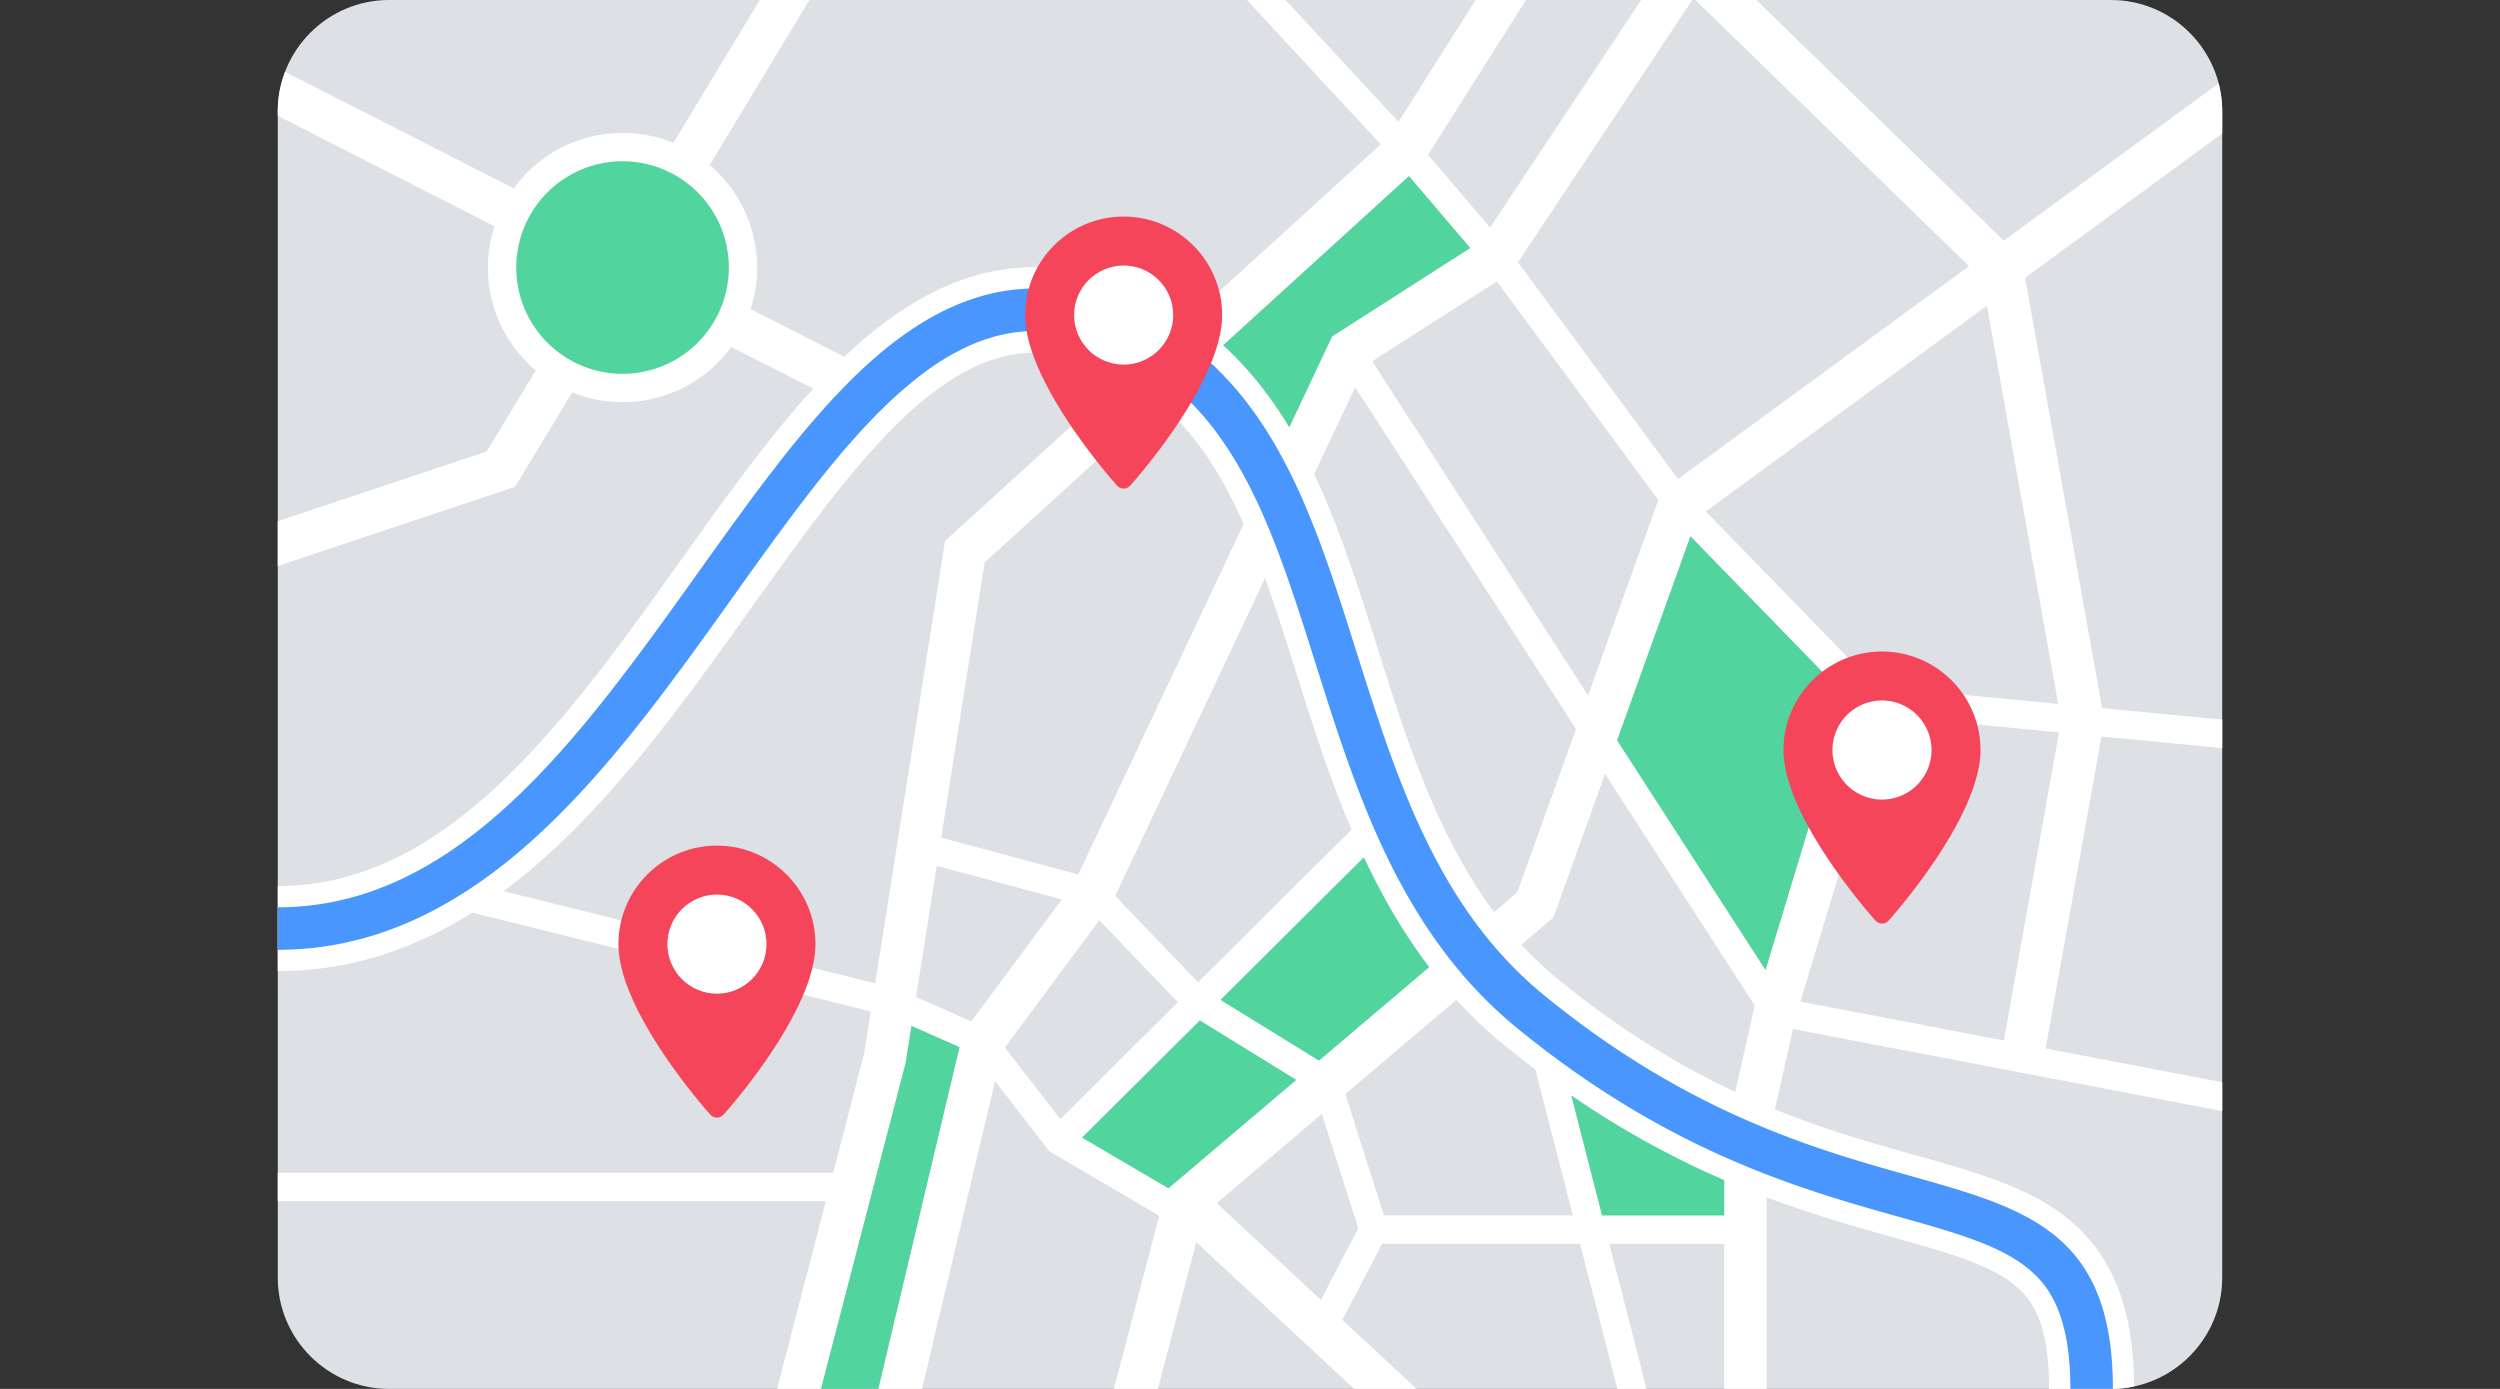 <svg id="Слой_1" xmlns="http://www.w3.org/2000/svg" viewBox="0 0 180 100">
  <rect x="0" y="0" width="180" height="100" fill="#333333" stroke="none"/>
  <g id="_x35_--3">
    <path fill="#DDE0E4" d="M152 100H28c-4.4 0-8-3.6-8-8V8c0-4.4 3.6-8 8-8h124c4.4 0 8 3.6 8 8v84c0 4.4-3.6 8-8 8z"/>
    <path fill="#FFF" d="M148.971 87.816c-2.813-2.321-6.612-3.389-11.012-4.625-3.066-.862-6.462-1.816-10.168-3.321l1.307-5.78L160 79.997v-2.078l-12.714-2.43 4.02-22.46 8.694.834v-2.05l-8.647-.83-5.545-30.984L160 9.61V8c0-.688-.097-1.353-.263-1.991l-15.465 11.32L126.457 0h-4.391l19.7 19.162-20.944 15.33-11.527-15.609L121.844 0h-3.675l-10.885 16.383-4.466-5.237L109.868 0h-3.622l-5.552 8.775L92.557 0h-2.783l9.637 10.393-13.783 12.549c-1.894-1.281-4.075-2.319-6.616-3.048a16.356 16.356 0 0 0-4.531-.659c-4.262 0-8.402 1.794-12.548 5.418-.383.334-.761.681-1.137 1.039l-6.751-3.44a9.675 9.675 0 0 0-2.949-10.372L58.28 0h-3.577l-6.221 10.287a9.689 9.689 0 0 0-11.493 3.273l-16.46-8.387A7.91 7.91 0 0 0 20 8v.339l15.598 7.948a9.677 9.677 0 0 0 2.978 10.382l-3.527 5.834L20 37.527v3.227l17.086-5.705 4.11-6.797a9.688 9.688 0 0 0 11.455-3.276l5.904 3.008c-3.246 3.548-6.317 7.848-9.521 12.333C40.79 51.86 32.266 63.795 20 63.795v6.122c5.252 0 9.861-1.607 14.002-4.207l28.691 7.112-.485 3.07-2.22 8.551H20v2.041h39.458L55.949 100h3.163l6.097-23.482.012-.074.407-2.579 3.456 1.531L63.238 100h3.146l5.263-22.154 3.915 5.054 7.903 4.632L80.199 100h3.165l2.767-10.564L97.5 100h4.497l-5.346-4.967 2.865-5.481h14.249l2.68 10.448h2.107l-2.68-10.448h8.269V100h3.061V86.209c3.362 1.264 6.417 2.123 9.1 2.876 3.886 1.092 6.955 1.954 8.771 3.452 1.218 1.005 2.463 2.678 2.463 7.463H152c.566 0 1.119-.062 1.653-.175-.032-5.574-1.518-9.398-4.682-12.009zm-4.692-12.903l-14.651-2.801 6.226-20.568 12.394 1.19-3.969 22.179zm-1.221-52.902l5.131 28.668-13.117-1.259-12.253-12.595 20.239-14.814zm-35.279-1.748L119.4 36l-5.058 14.069-15.545-24.056 8.982-5.75zm-9.582 41.463c1.289 2.753 2.815 5.427 4.704 7.907l-7.936 6.732-7.088-4.374 10.32-10.265zm-11.94 8.998l-5.963-6.222 10.791-22.873c.762 2.123 1.47 4.367 2.2 6.679 1.17 3.708 2.403 7.614 4.022 11.424l-11.05 10.992zm12.867-24.259c-1.326-4.201-2.669-8.456-4.503-12.33l2.952-6.257 15.901 24.607-4.232 11.77-1.666 1.413c-4.145-5.557-6.326-12.467-8.452-19.203zm2.321-33.784l4.414 5.176-9.948 6.368-3.085 6.539c-1.317-2.188-2.869-4.188-4.758-5.904l13.377-12.179zM89.542 37.727L77.635 62.965l-9.868-2.655 3.128-19.815 12.601-11.472c2.633 2.219 4.504 5.217 6.046 8.704zm-26.53 33.072l-26.756-6.632c6.951-5.158 12.562-13.014 17.76-20.291 7.883-11.038 14.691-20.57 23.308-18.097 1.312.377 2.499.869 3.58 1.465L68.039 38.956l-5.027 31.843zm6.923 2.742l-3.979-1.763 1.49-9.441 9.005 2.422-6.516 8.782zm2.416 1.881l6.8-9.164 5.658 5.905-8.462 8.418-3.996-5.159zm11.781 10.134l-6.224-3.648 8.482-8.437 6.939 4.283-9.197 7.802zm10.97 8.036l-7.498-6.967 7.573-6.424 2.621 8.235-2.696 5.156zm4.543-6.081l-2.782-8.741 7.998-6.785a32.04 32.04 0 0 0 3.358 3.188c.783.642 1.56 1.252 2.329 1.833l2.695 10.505H99.645zm24.497 0h-8.793l-2.217-8.641a64.637 64.637 0 0 0 11.009 6.102v2.539zm2.197-15.096l-1.404 6.206c-3.963-1.86-8.247-4.422-12.834-8.183a26.114 26.114 0 0 1-2.568-2.417l2.313-1.962 3.718-10.34 10.779 16.682-.004.014zm.779-2.575l-10.686-16.537 5.281-14.688 11.331 11.647-5.926 19.578z"/>
    <path fill="#4996FF" d="M74.517 20.774c-3.908 0-7.726 1.665-11.577 5.031-4.421 3.864-8.424 9.469-12.662 15.402C41.81 53.064 33.053 65.326 20 65.326v3.061c6.592 0 12.743-2.723 18.804-8.324 5.204-4.809 9.658-11.046 13.966-17.077 4.131-5.784 8.033-11.248 12.185-14.877 4.392-3.838 8.456-5.046 12.791-3.802 10.524 3.02 13.524 12.529 16.999 23.539 1.459 4.625 2.969 9.407 5.144 13.895 2.501 5.16 5.543 9.166 9.301 12.247 10.924 8.958 20.52 11.653 27.527 13.622 4.059 1.141 7.266 2.041 9.331 3.746 1.406 1.16 3.019 3.191 3.019 8.643h3.061c0-11.239-6.117-12.957-14.584-15.336-6.746-1.895-15.985-4.491-26.414-13.042-7.652-6.274-10.608-15.64-13.466-24.697-1.788-5.664-3.476-11.014-6.233-15.527-3.165-5.18-7.365-8.462-12.841-10.033a14.72 14.72 0 0 0-4.073-.59z"/>
    <path fill="#52D49F" d="M52.477 19.263a7.653 7.653 0 1 1-15.306 0 7.653 7.653 0 0 1 15.306 0zm35.4 52.728l7.088 4.374 7.936-6.732c-1.889-2.48-3.414-5.154-4.704-7.907l-10.32 10.265zm-9.97 9.917l6.224 3.648 9.197-7.802-6.939-4.283-8.482 8.437zm37.442 5.603h8.793v-2.538a64.6 64.6 0 0 1-11.009-6.102l2.216 8.64zm6.364-48.896l-5.281 14.688 10.686 16.537 5.926-19.578-11.331-11.647zM88.068 24.86c1.89 1.716 3.441 3.716 4.758 5.904l3.085-6.539 9.948-6.368-4.414-5.176L88.068 24.86zM65.22 76.444l-.012.074L59.112 100h4.127l5.844-24.604-3.456-1.531-.407 2.579z"/>
    <path fill="#F4455A" d="M80.428 34.963c-.27-.301-6.617-7.425-6.617-12.278 0-3.91 3.181-7.092 7.092-7.092s7.092 3.181 7.092 7.092c0 4.853-6.346 11.977-6.617 12.278a.638.638 0 0 1-.95 0z"/>
    <path fill="#FFF" d="M80.903 26.253c-1.967 0-3.568-1.601-3.568-3.568s1.601-3.568 3.568-3.568 3.568 1.601 3.568 3.568-1.6 3.568-3.568 3.568z"/>
    <g>
      <path fill="#F4455A" d="M51.145 80.255c-.27-.301-6.617-7.425-6.617-12.278 0-3.91 3.181-7.092 7.092-7.092s7.092 3.181 7.092 7.092c0 4.853-6.346 11.977-6.617 12.278a.638.638 0 0 1-.95 0z"/>
      <path fill="#FFF" d="M51.62 71.545c-1.967 0-3.568-1.601-3.568-3.568s1.601-3.568 3.568-3.568 3.568 1.601 3.568 3.568-1.6 3.568-3.568 3.568z"/>
    </g>
    <g>
      <path fill="#F4455A" d="M135.029 66.28c-.27-.301-6.617-7.425-6.617-12.278 0-3.91 3.181-7.092 7.092-7.092 3.91 0 7.092 3.181 7.092 7.092 0 4.853-6.346 11.977-6.617 12.278a.638.638 0 0 1-.95 0z"/>
      <path fill="#FFF" d="M135.504 57.57a3.573 3.573 0 0 1-3.568-3.568 3.573 3.573 0 0 1 3.568-3.568 3.573 3.573 0 0 1 3.568 3.568 3.573 3.573 0 0 1-3.568 3.568z"/>
    </g>
  </g>
</svg>
